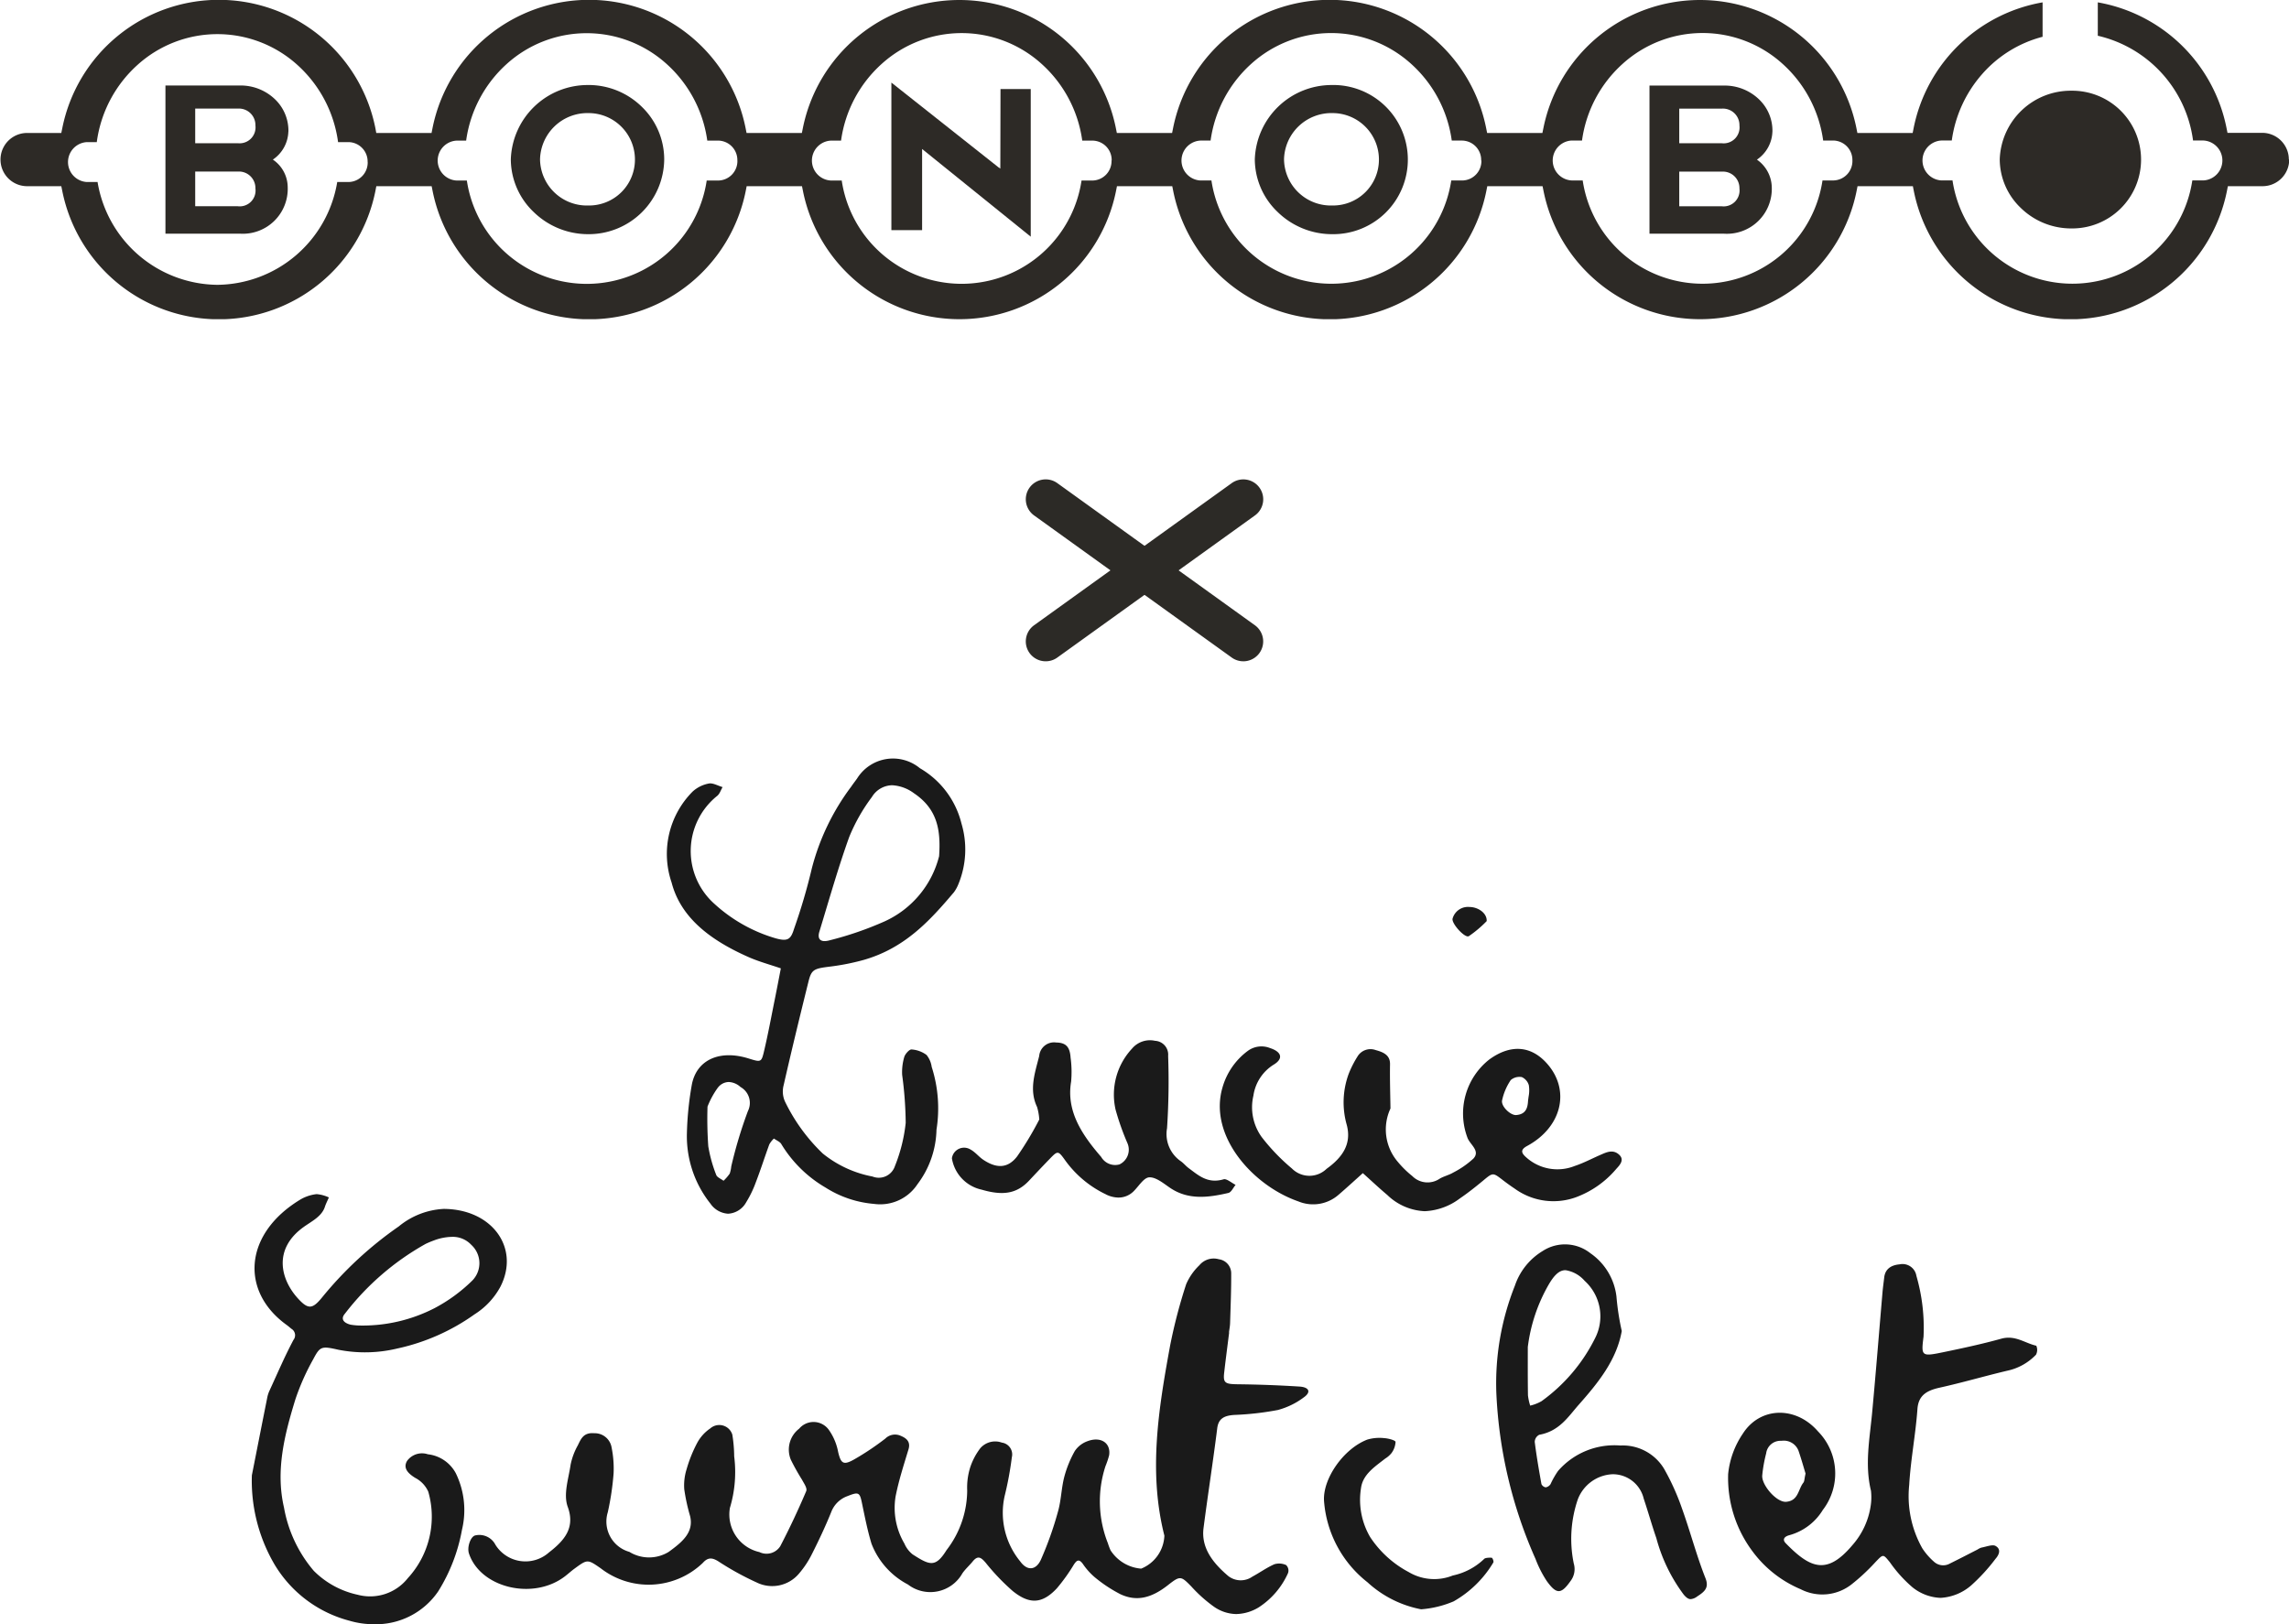 <svg xmlns="http://www.w3.org/2000/svg" xmlns:xlink="http://www.w3.org/1999/xlink" width="172.582" height="122.477" viewBox="0 0 172.582 122.477"><defs><clipPath id="a"><rect width="172.582" height="24.068" fill="none"/></clipPath></defs><g transform="translate(0 0)"><g clip-path="url(#a)"><path d="M27.722,12.217A1.466,1.466,0,0,1,26.3,13.725h-.878l0,.025a9.253,9.253,0,0,1-9.031,7.728A9.253,9.253,0,0,1,7.36,13.75l0-.025h-.82a1.507,1.507,0,0,1,0-3.008H7.3l0-.025a9.521,9.521,0,0,1,3.047-5.779,8.985,8.985,0,0,1,12.093,0,9.535,9.535,0,0,1,3.046,5.779l0,.025H26.3a1.462,1.462,0,0,1,1.417,1.5m27.88-.11a1.466,1.466,0,0,1-1.418,1.506h-.9l0,.026a9.142,9.142,0,0,1-18.076,0l-.005-.026h-.778a1.507,1.507,0,0,1,0-3.009h.729l0-.025A9.526,9.526,0,0,1,38.2,4.829a8.987,8.987,0,0,1,12.066,0,9.525,9.525,0,0,1,3.057,5.749l0,.025h.853a1.465,1.465,0,0,1,1.418,1.5m28.211,0A1.464,1.464,0,0,1,82.4,13.613h-.855l-.005.026a9.141,9.141,0,0,1-18.073,0l0-.026h-.831a1.507,1.507,0,0,1,0-3.009h.78l0-.025a9.513,9.513,0,0,1,3.053-5.754,8.985,8.985,0,0,1,12.071,0,9.513,9.513,0,0,1,3.054,5.754l0,.025H82.4a1.463,1.463,0,0,1,1.416,1.5m27.876,0a1.464,1.464,0,0,1-1.417,1.506h-.854l-.006.026a9.142,9.142,0,0,1-18.074,0l0-.026H90.5a1.507,1.507,0,0,1,0-3.009h.777l0-.025a9.538,9.538,0,0,1,3.053-5.754,8.985,8.985,0,0,1,12.071,0,9.5,9.5,0,0,1,3.053,5.754l.005.025h.8a1.463,1.463,0,0,1,1.417,1.5m27.989,0a1.464,1.464,0,0,1-1.417,1.506h-.842l0,.026a9.141,9.141,0,0,1-18.073,0l0-.026h-.844a1.507,1.507,0,0,1,0-3.009h.792l0-.025a9.5,9.5,0,0,1,3.053-5.754,8.984,8.984,0,0,1,12.07,0,9.513,9.513,0,0,1,3.053,5.754l0,.025h.79a1.463,1.463,0,0,1,1.417,1.5m32.905-.075a2.009,2.009,0,0,0-2.006-2.006h-2.618l-.076-.379A12.008,12.008,0,0,0,158.2.184l-.034-.006V2.7l.022,0a9.371,9.371,0,0,1,7.157,7.871l0,.025h.794a1.507,1.507,0,0,1,0,3.009h-.844l-.006.026a9.141,9.141,0,0,1-18.073,0l-.005-.026h-.842a1.507,1.507,0,0,1,0-3.009h.791l0-.025a9.535,9.535,0,0,1,2.277-4.972,9.109,9.109,0,0,1,4.544-2.82l.023,0V.178l-.034.006a12.011,12.011,0,0,0-9.687,9.464l-.075.379H140.04l-.076-.379a12.037,12.037,0,0,0-23.595,0l-.078.379h-4.167l-.076-.379a12.037,12.037,0,0,0-23.6,0l-.076.379H84.206l-.076-.379a12.037,12.037,0,0,0-23.595,0l-.077.379H56.288l-.075-.379a12.037,12.037,0,0,0-23.6,0l-.076.379H28.37L28.3,9.648a12.037,12.037,0,0,0-23.6,0l-.078.379H2a2.007,2.007,0,0,0,0,4.013H4.622l.078.382a12.038,12.038,0,0,0,23.6,0l.074-.382h4.171l.076.382a12.038,12.038,0,0,0,23.6,0l.075-.382h4.171l.077.382a12.037,12.037,0,0,0,23.595,0l.076-.382h4.169l.076.382a12.038,12.038,0,0,0,23.6,0l.076-.382h4.167l.078.382a12.037,12.037,0,0,0,23.595,0l.076-.382h4.171l.075.382a12.038,12.038,0,0,0,23.6,0l.076-.382h2.618a2.008,2.008,0,0,0,2.006-2.007" transform="translate(0 0)" fill="#2d2a26"/><path d="M49.06,30.692h3.21A1.245,1.245,0,0,1,53.6,31.965a1.193,1.193,0,0,1-1.328,1.342H49.06Zm3.21-2.139H49.06v-2.61h3.21A1.244,1.244,0,0,1,53.6,27.214a1.2,1.2,0,0,1-1.328,1.339m3.816-.878a3.279,3.279,0,0,0-.95-2.374,3.737,3.737,0,0,0-2.7-1.1H46.816V35.375h5.618a3.387,3.387,0,0,0,3.6-3.518,2.532,2.532,0,0,0-1.119-2.068,2.648,2.648,0,0,0,1.168-2.114" transform="translate(-34.342 -17.754)" fill="#2d2a26"/><path d="M153.91,29.661a3.459,3.459,0,0,1-3.507,3.484,3.531,3.531,0,0,1-3.648-3.484,3.574,3.574,0,0,1,3.648-3.484,3.5,3.5,0,0,1,3.507,3.484m-3.52-5.6a5.8,5.8,0,0,0-5.838,5.6,5.511,5.511,0,0,0,1.723,3.976,5.881,5.881,0,0,0,4.116,1.671,5.694,5.694,0,0,0,5.726-5.647,5.512,5.512,0,0,0-1.666-3.937,5.736,5.736,0,0,0-4.06-1.665" transform="translate(-106.038 -17.649)" fill="#2d2a26"/><path d="M260.471,23.877c0,.058-.012,5.357-.013,5.972l-.144-.1L252.292,23.4l-.048-.037V34.491h2.317l0-6.121,8.19,6.612V23.848h-2.283Z" transform="translate(-185.037 -17.135)" fill="#2d2a26"/><path d="M364.443,29.661a3.458,3.458,0,0,1-3.508,3.484,3.532,3.532,0,0,1-3.647-3.484,3.573,3.573,0,0,1,3.647-3.484,3.5,3.5,0,0,1,3.508,3.484m-3.521-5.6a5.8,5.8,0,0,0-5.837,5.6,5.514,5.514,0,0,0,1.723,3.976,5.878,5.878,0,0,0,4.115,1.671,5.625,5.625,0,1,0,0-11.249" transform="translate(-260.477 -17.649)" fill="#2d2a26"/><path d="M469,30.7h3.209a1.246,1.246,0,0,1,1.33,1.272,1.2,1.2,0,0,1-1.33,1.341H469Zm3.209-2.141H469v-2.61h3.209a1.245,1.245,0,0,1,1.33,1.271,1.2,1.2,0,0,1-1.33,1.339m3.817-.879a3.263,3.263,0,0,0-.95-2.37,3.728,3.728,0,0,0-2.7-1.1h-5.62v11.17h5.62a3.387,3.387,0,0,0,3.6-3.518,2.6,2.6,0,0,0-1.119-2.067,2.652,2.652,0,0,0,1.167-2.116" transform="translate(-342.391 -17.757)" fill="#2d2a26"/><path d="M565.883,30.85a5.09,5.09,0,0,0,1.59,3.67,5.44,5.44,0,0,0,3.8,1.542,5.193,5.193,0,1,0,0-10.385,5.355,5.355,0,0,0-5.39,5.173" transform="translate(-415.11 -18.836)" fill="#2d2a26"/></g></g><g transform="translate(78.842 37.65)"><path d="M14.9,12.217a1.493,1.493,0,0,1-.875-.282L-.876,1.218A1.5,1.5,0,0,1-1.218-.876,1.5,1.5,0,0,1,.876-1.218L15.773,9.5a1.5,1.5,0,0,1-.877,2.718Z" transform="translate(0 0)" fill="#2c2a26"/><path d="M0,12.217a1.5,1.5,0,0,1-1.219-.624A1.5,1.5,0,0,1-.876,9.5l14.9-10.717a1.5,1.5,0,0,1,2.094.342,1.5,1.5,0,0,1-.342,2.094L.876,11.935A1.493,1.493,0,0,1,0,12.217Z" transform="translate(0 0)" fill="#2c2a26"/></g><path d="M7.378,65.008a9.329,9.329,0,0,1-5.671-4.251A12.494,12.494,0,0,1,0,54.034c.418-2.118.779-3.953,1.146-5.787a2.388,2.388,0,0,1,.16-.543c.6-1.3,1.155-2.607,1.829-3.875a.568.568,0,0,0-.16-.845c-.119-.1-.234-.2-.361-.292C-.9,40.153-.6,35.806,3.67,33.233a3.079,3.079,0,0,1,1.212-.4,2.7,2.7,0,0,1,.924.249c-.1.236-.223.467-.3.707-.24.735-.993,1.084-1.613,1.531-2.337,1.686-1.706,3.985-.4,5.4.759.827,1.081.78,1.791-.086a28.141,28.141,0,0,1,5.79-5.365,5.787,5.787,0,0,1,3.388-1.322c3.662.016,5.77,2.952,4.274,5.873A5.6,5.6,0,0,1,16.8,41.89a15.8,15.8,0,0,1-5.838,2.585,10.416,10.416,0,0,1-4.439.093c-1.276-.288-1.38-.264-1.9.722a17.648,17.648,0,0,0-1.341,3.015c-.824,2.676-1.507,5.383-.858,8.169a10.019,10.019,0,0,0,2.248,4.77,6.662,6.662,0,0,0,3.308,1.8,3.628,3.628,0,0,0,3.783-1.258A6.842,6.842,0,0,0,13.3,55.269a2.178,2.178,0,0,0-.988-1.041c-.564-.348-.922-.748-.61-1.278a1.393,1.393,0,0,1,1.565-.5,2.738,2.738,0,0,1,2.105,1.422,6.337,6.337,0,0,1,.47,4.269,13.177,13.177,0,0,1-1.788,4.639,5.683,5.683,0,0,1-4.88,2.485A6.4,6.4,0,0,1,7.378,65.008ZM13.69,36.339a6.332,6.332,0,0,0-.594.25,19.877,19.877,0,0,0-6.076,5.254c-.348.4-.108.7.422.834a4.627,4.627,0,0,0,.66.064,11.846,11.846,0,0,0,5.666-1.307,12.136,12.136,0,0,0,2.847-2.079,1.87,1.87,0,0,0-.074-2.7,1.9,1.9,0,0,0-1.456-.6A4.044,4.044,0,0,0,13.69,36.339Zm58.853,27.61a10.662,10.662,0,0,1-1.706-1.523c-.792-.812-.845-.833-1.778-.1-1.261.987-2.371,1.242-3.581.673a10.564,10.564,0,0,1-1.944-1.29,5.006,5.006,0,0,1-.887-1c-.3-.4-.461-.251-.67.056a13.7,13.7,0,0,1-1.285,1.795c-1.084,1.157-2.039,1.237-3.316.212a16.549,16.549,0,0,1-2.06-2.155c-.334-.383-.578-.571-.974-.077-.245.3-.557.575-.775.894a2.773,2.773,0,0,1-4.1.838,5.845,5.845,0,0,1-2.749-3.078c-.312-1.034-.517-2.093-.737-3.146-.154-.727-.26-.766-1.066-.446a2.055,2.055,0,0,0-1.243,1.228c-.428,1.057-.919,2.1-1.436,3.125a7.09,7.09,0,0,1-.964,1.468,2.641,2.641,0,0,1-3.2.7,21.664,21.664,0,0,1-2.905-1.6c-.463-.29-.772-.292-1.118.065-.036.037-.068.075-.107.108a5.9,5.9,0,0,1-7.646.349c-.99-.685-.992-.687-1.974.032-.25.183-.474.391-.72.579-2.388,1.828-6.371.876-7.235-1.726-.153-.464.107-1.244.452-1.355a1.363,1.363,0,0,1,1.545.7,2.665,2.665,0,0,0,4.034.579c1.173-.907,1.992-1.86,1.418-3.438-.346-.953.062-2.117.215-3.176a4.97,4.97,0,0,1,.538-1.45c.23-.457.407-1,1.244-.927a1.288,1.288,0,0,1,1.311,1.083,8.029,8.029,0,0,1,.148,1.956,20.835,20.835,0,0,1-.436,2.918,2.375,2.375,0,0,0,1.626,2.99,2.835,2.835,0,0,0,2.967,0c.959-.7,1.919-1.444,1.611-2.7a14.473,14.473,0,0,1-.439-2.018,4.061,4.061,0,0,1,.179-1.524,10.237,10.237,0,0,1,.8-1.984,3.07,3.07,0,0,1,.981-1.083,1.029,1.029,0,0,1,1.663.467,10.736,10.736,0,0,1,.141,1.641,9.356,9.356,0,0,1-.323,3.885,2.907,2.907,0,0,0,2.223,3.331,1.228,1.228,0,0,0,1.572-.439c.711-1.361,1.359-2.749,1.956-4.149.1-.229-.166-.585-.312-.864a16.776,16.776,0,0,1-.846-1.514,1.991,1.991,0,0,1,.63-2.34,1.417,1.417,0,0,1,2.229.08,4.23,4.23,0,0,1,.708,1.672c.219.93.415,1.044,1.359.48a20.33,20.33,0,0,0,2.2-1.485,1.035,1.035,0,0,1,1.177-.2c.515.214.72.517.567,1.021-.356,1.173-.735,2.347-.97,3.539a5.3,5.3,0,0,0,.664,3.558,2.089,2.089,0,0,0,.618.814c1.29.83,1.728,1.014,2.556-.317a7.421,7.421,0,0,0,1.56-4.505,5.053,5.053,0,0,1,.247-1.8,4.929,4.929,0,0,1,.741-1.382,1.482,1.482,0,0,1,1.625-.423.9.9,0,0,1,.752,1.112,25.2,25.2,0,0,1-.538,2.9,5.776,5.776,0,0,0,1.167,4.941c.532.742,1.194.685,1.565-.131a25.907,25.907,0,0,0,1.282-3.607c.246-.852.254-1.751.473-2.61a8.3,8.3,0,0,1,.8-1.972,1.928,1.928,0,0,1,.945-.736c1.012-.389,1.789.133,1.641,1.063a6.324,6.324,0,0,1-.272.81,8.54,8.54,0,0,0,.177,5.81,5.379,5.379,0,0,0,.2.535,3.022,3.022,0,0,0,2.313,1.388A2.8,2.8,0,0,0,68.8,58.585c-1.218-4.808-.439-9.576.433-14.334a39.561,39.561,0,0,1,1.209-4.624,4.392,4.392,0,0,1,1-1.434,1.4,1.4,0,0,1,1.466-.449,1.07,1.07,0,0,1,.93,1.042c.006,1.258-.045,2.518-.084,3.777-.007.233-.055.465-.084.7h.014c-.127,1.019-.263,2.037-.378,3.058-.085.756.089.84,1.032.85q2.325.026,4.647.173c.73.047.893.412.337.807a5.691,5.691,0,0,1-1.971.961,22.005,22.005,0,0,1-3.29.372c-.791.053-1.188.3-1.277,1.01-.313,2.51-.708,5.012-1.032,7.52-.189,1.478.684,2.613,1.851,3.606a1.53,1.53,0,0,0,1.834.056c.556-.3,1.069-.673,1.652-.932a1.251,1.251,0,0,1,.888.06.572.572,0,0,1,.142.614,5.991,5.991,0,0,1-2.2,2.572,3.4,3.4,0,0,1-1.7.509A3.019,3.019,0,0,1,72.543,63.949Zm11.575-1.843a8.6,8.6,0,0,1-3.278-6.1c-.135-1.673,1.453-3.971,3.262-4.664a3.271,3.271,0,0,1,1.285-.108c.3.019.827.159.842.282a1.543,1.543,0,0,1-.314.856,1.823,1.823,0,0,1-.461.4c-.81.632-1.7,1.206-1.831,2.243a5.55,5.55,0,0,0,.69,3.675,7.9,7.9,0,0,0,2.907,2.643,3.758,3.758,0,0,0,3.323.26A4.861,4.861,0,0,0,92.9,60.352c.076-.1.384-.111.577-.1.059.005.171.262.125.358a8.2,8.2,0,0,1-2.989,2.93,7.692,7.692,0,0,1-2.456.6A8.263,8.263,0,0,1,84.117,62.106Zm23.83.917a12.482,12.482,0,0,1-2.057-4.254c-.341-.985-.618-1.986-.951-2.973a2.394,2.394,0,0,0-2.364-1.84,2.943,2.943,0,0,0-2.6,1.881,9.18,9.18,0,0,0-.309,4.853A1.476,1.476,0,0,1,99.429,62c-.708,1.006-1.056,1.041-1.8.008a8.52,8.52,0,0,1-.847-1.666A34.468,34.468,0,0,1,93.827,47.8a19.9,19.9,0,0,1,1.4-8.063,4.866,4.866,0,0,1,2.1-2.618,3.08,3.08,0,0,1,3.59.169,4.622,4.622,0,0,1,1.968,3.268,19.01,19.01,0,0,0,.4,2.6c-.385,2.175-1.767,3.892-3.222,5.534-.8.9-1.461,2.014-3,2.291a.621.621,0,0,0-.34.534c.132,1.064.316,2.125.506,3.183a.43.43,0,0,0,.323.246.551.551,0,0,0,.362-.241,6.343,6.343,0,0,1,.571-1,5.621,5.621,0,0,1,4.691-1.913,3.632,3.632,0,0,1,3.3,1.756,17.984,17.984,0,0,1,1.352,3c.626,1.741,1.087,3.525,1.768,5.248.289.728-.071,1.018-.626,1.38a.946.946,0,0,1-.489.2C108.31,63.377,108.151,63.264,107.947,63.023ZM97.775,39.655A12.509,12.509,0,0,0,96.2,44.367c0,1.212-.007,2.424.012,3.636a4.02,4.02,0,0,0,.169.779,3.214,3.214,0,0,0,.85-.332,12.943,12.943,0,0,0,4.036-4.741,3.614,3.614,0,0,0-.783-4.34,2.388,2.388,0,0,0-1.438-.8C98.587,38.564,98.2,38.923,97.775,39.655ZM125.2,62.478a10.033,10.033,0,0,1-1.7-1.884c-.52-.636-.493-.632-1.1,0a15.141,15.141,0,0,1-1.776,1.656,3.567,3.567,0,0,1-3.855.374,8.7,8.7,0,0,1-3.6-2.819,9.228,9.228,0,0,1-1.863-5.864,6.568,6.568,0,0,1,1.1-3.034c1.295-2.043,3.992-2.125,5.678-.178a4.52,4.52,0,0,1,.361,5.918,4.282,4.282,0,0,1-2.506,1.9c-.409.105-.566.334-.287.617,1.862,1.908,3.111,2.412,5.03.13a5.737,5.737,0,0,0,1.373-2.973,4.3,4.3,0,0,0,.02-1.116c-.48-1.965-.1-3.912.085-5.867.282-3.029.522-6.062.783-9.092.031-.373.087-.745.128-1.118.066-.6.458-.939,1.164-1A1.058,1.058,0,0,1,125.5,39a14.081,14.081,0,0,1,.538,4.58c-.189,1.49-.158,1.514,1.537,1.163,1.452-.3,2.905-.614,4.324-1.008,1.049-.291,1.771.332,2.639.53a.777.777,0,0,1-.022.678,4.208,4.208,0,0,1-2.186,1.211c-1.707.405-3.387.9-5.1,1.278-1.044.233-1.584.641-1.653,1.616-.137,1.913-.511,3.815-.621,5.728a8.014,8.014,0,0,0,.989,4.765,4.968,4.968,0,0,0,.866,1,1.03,1.03,0,0,0,1.214.149c.7-.345,1.394-.706,2.09-1.061a1.112,1.112,0,0,1,.284-.14c.358-.065.831-.254,1.059-.131.444.239.293.655,0,.984a13.886,13.886,0,0,1-1.817,1.986,3.839,3.839,0,0,1-2.319.95A3.584,3.584,0,0,1,125.2,62.478Zm-10-11.043a1.088,1.088,0,0,0-1.029.951,10.674,10.674,0,0,0-.294,1.648c-.075.713,1.073,2.057,1.8,2,.932-.076.9-.936,1.3-1.442.085-.105.069-.266.165-.688-.125-.409-.311-1.074-.535-1.729a1.187,1.187,0,0,0-1.262-.742Q115.273,51.431,115.2,51.435ZM34.576,33.552A8.162,8.162,0,0,1,32.8,28.236a24.125,24.125,0,0,1,.361-3.6c.33-1.918,2.085-2.721,4.29-2.033.916.287.965.294,1.153-.5.315-1.327.561-2.664.831-4,.154-.764.3-1.53.447-2.295-.814-.281-1.663-.509-2.438-.852-2.8-1.239-5.1-2.92-5.8-5.629a6.663,6.663,0,0,1,1.6-6.863,2.5,2.5,0,0,1,1.213-.595c.3-.058.686.17,1.034.271-.141.231-.217.525-.434.683a5.331,5.331,0,0,0-.187,8.116,11.683,11.683,0,0,0,4.63,2.606c.879.241,1.129.1,1.372-.7a43.838,43.838,0,0,0,1.351-4.593A17.593,17.593,0,0,1,45.2,2.088c.133-.2.292-.4.433-.6A3.186,3.186,0,0,1,50.368.716,6.665,6.665,0,0,1,53.5,4.881a6.843,6.843,0,0,1-.221,4.552,2.764,2.764,0,0,1-.343.632c-1.81,2.138-3.695,4.218-6.815,5.109a17.455,17.455,0,0,1-2.574.506c-1.162.147-1.356.215-1.58,1.122-.646,2.6-1.28,5.212-1.875,7.824a1.855,1.855,0,0,0,.1,1.219,13.632,13.632,0,0,0,2.851,3.925,8.426,8.426,0,0,0,3.749,1.735,1.28,1.28,0,0,0,1.692-.787,12.171,12.171,0,0,0,.813-3.264,28.887,28.887,0,0,0-.268-3.616,4.035,4.035,0,0,1,.158-1.344c.066-.226.382-.583.548-.57a2.129,2.129,0,0,1,1.132.413,1.828,1.828,0,0,1,.389.9,10.248,10.248,0,0,1,.361,4.745,7.051,7.051,0,0,1-1.431,4.1,3.365,3.365,0,0,1-3.277,1.488,8.058,8.058,0,0,1-3.663-1.236,9.473,9.473,0,0,1-3.322-3.265c-.091-.179-.371-.288-.564-.428a1.846,1.846,0,0,0-.346.44c-.344.934-.641,1.881-1,2.811a8.191,8.191,0,0,1-.742,1.55,1.661,1.661,0,0,1-1.362.868A1.738,1.738,0,0,1,34.576,33.552Zm.564-8.757a6.382,6.382,0,0,0-.786,1.441,29.411,29.411,0,0,0,.058,2.991,10.588,10.588,0,0,0,.6,2.16c.062.176.361.294.55.439a3.514,3.514,0,0,0,.466-.54,2.419,2.419,0,0,0,.117-.546A33.48,33.48,0,0,1,37.4,26.57a1.375,1.375,0,0,0-.56-1.816,1.4,1.4,0,0,0-.883-.376A1.057,1.057,0,0,0,35.139,24.8ZM46.747,2.888A13.541,13.541,0,0,0,45.038,5.9c-.846,2.354-1.522,4.753-2.25,7.139-.175.575.092.848.79.65a25.238,25.238,0,0,0,4.132-1.425A7.384,7.384,0,0,0,51.815,7.35c.135-1.972-.125-3.56-1.908-4.756A3.01,3.01,0,0,0,48.275,2,1.821,1.821,0,0,0,46.747,2.888Zm38.9,30.043c-.649-.544-1.258-1.12-1.885-1.682-.6.541-1.2,1.09-1.815,1.62a2.911,2.911,0,0,1-3.05.511c-3.426-1.187-6.789-4.95-5.715-8.592a5.2,5.2,0,0,1,1.885-2.74,1.74,1.74,0,0,1,1.7-.229c.846.274,1.025.769.32,1.222a3.308,3.308,0,0,0-1.575,2.366,3.841,3.841,0,0,0,.621,3.117A15.086,15.086,0,0,0,78.415,30.9a1.858,1.858,0,0,0,2.615.024c1.206-.868,1.895-1.877,1.524-3.3a6.21,6.21,0,0,1,.146-3.871,7.747,7.747,0,0,1,.65-1.281,1.141,1.141,0,0,1,1.386-.5c.63.167,1.087.409,1.077,1.062-.02,1.159.02,2.32.033,3.341a3.749,3.749,0,0,0,.562,4.033,7.4,7.4,0,0,0,1.08,1.059,1.623,1.623,0,0,0,2.061.207c.312-.19.712-.276,1.025-.465a6.873,6.873,0,0,0,1.53-1.061c.517-.566-.222-1.03-.436-1.522A5.184,5.184,0,0,1,93.3,22.678c1.6-1.164,3.165-1.061,4.387.353,1.736,2.006,1.062,4.759-1.527,6.164-.541.293-.456.536-.066.877a3.515,3.515,0,0,0,3.643.638c.663-.219,1.274-.546,1.909-.823.448-.194.921-.442,1.38-.079.5.393.152.794-.15,1.117a7.3,7.3,0,0,1-3.012,2.131,4.976,4.976,0,0,1-4.657-.642c-.3-.2-.6-.415-.886-.636-.763-.59-.747-.583-1.522.063-.553.458-1.121.908-1.723,1.318a4.732,4.732,0,0,1-2.647.961A4.324,4.324,0,0,1,85.643,32.932Zm9.263-8.692a4.369,4.369,0,0,0-.65,1.531c-.08.452.639,1.13,1.062,1.1.7-.051.857-.5.892-1,.009-.14.033-.277.051-.417a2.438,2.438,0,0,0,.013-.831.967.967,0,0,0-.522-.612.6.6,0,0,0-.154-.017A.986.986,0,0,0,94.906,24.24Zm-30.5,8.62a8.052,8.052,0,0,1-3.142-2.648c-.481-.663-.522-.647-1.11-.04-.526.543-1.042,1.092-1.557,1.641-.908.969-1.933,1.166-3.576.684a2.891,2.891,0,0,1-2.245-2.365.926.926,0,0,1,1.412-.657c.363.2.612.54.956.77,1.009.672,1.854.649,2.55-.256a24.451,24.451,0,0,0,1.67-2.783,4.292,4.292,0,0,0-.166-.943c-.622-1.305-.158-2.573.159-3.844A1.125,1.125,0,0,1,60.644,21.4c.725.012,1.031.318,1.084,1.139a8.011,8.011,0,0,1,.04,1.81c-.374,2.227.807,3.992,2.271,5.685a1.214,1.214,0,0,0,1.375.558,1.23,1.23,0,0,0,.609-1.581,19.625,19.625,0,0,1-.9-2.537,5.088,5.088,0,0,1,1.247-4.625,1.763,1.763,0,0,1,1.73-.577,1.042,1.042,0,0,1,.983,1.139A53.274,53.274,0,0,1,69,27.865a2.487,2.487,0,0,0,1.058,2.5c.209.153.367.354.575.508.748.554,1.437,1.194,2.636.841.216-.064.6.269.9.42-.18.211-.317.558-.55.611-1.5.347-3.007.547-4.379-.378-.492-.332-1.066-.824-1.58-.8-.416.016-.8.686-1.195,1.066a1.6,1.6,0,0,1-1.133.459A2.191,2.191,0,0,1,64.407,32.861ZM90.525,12.075A1.2,1.2,0,0,1,91.8,11.18c.644,0,1.335.457,1.3,1.065a8.738,8.738,0,0,1-1.345,1.135.14.14,0,0,1-.072.018C91.337,13.4,90.48,12.446,90.525,12.075Z" transform="translate(18.99 57.215)" fill="#1a1a1a"/></svg>